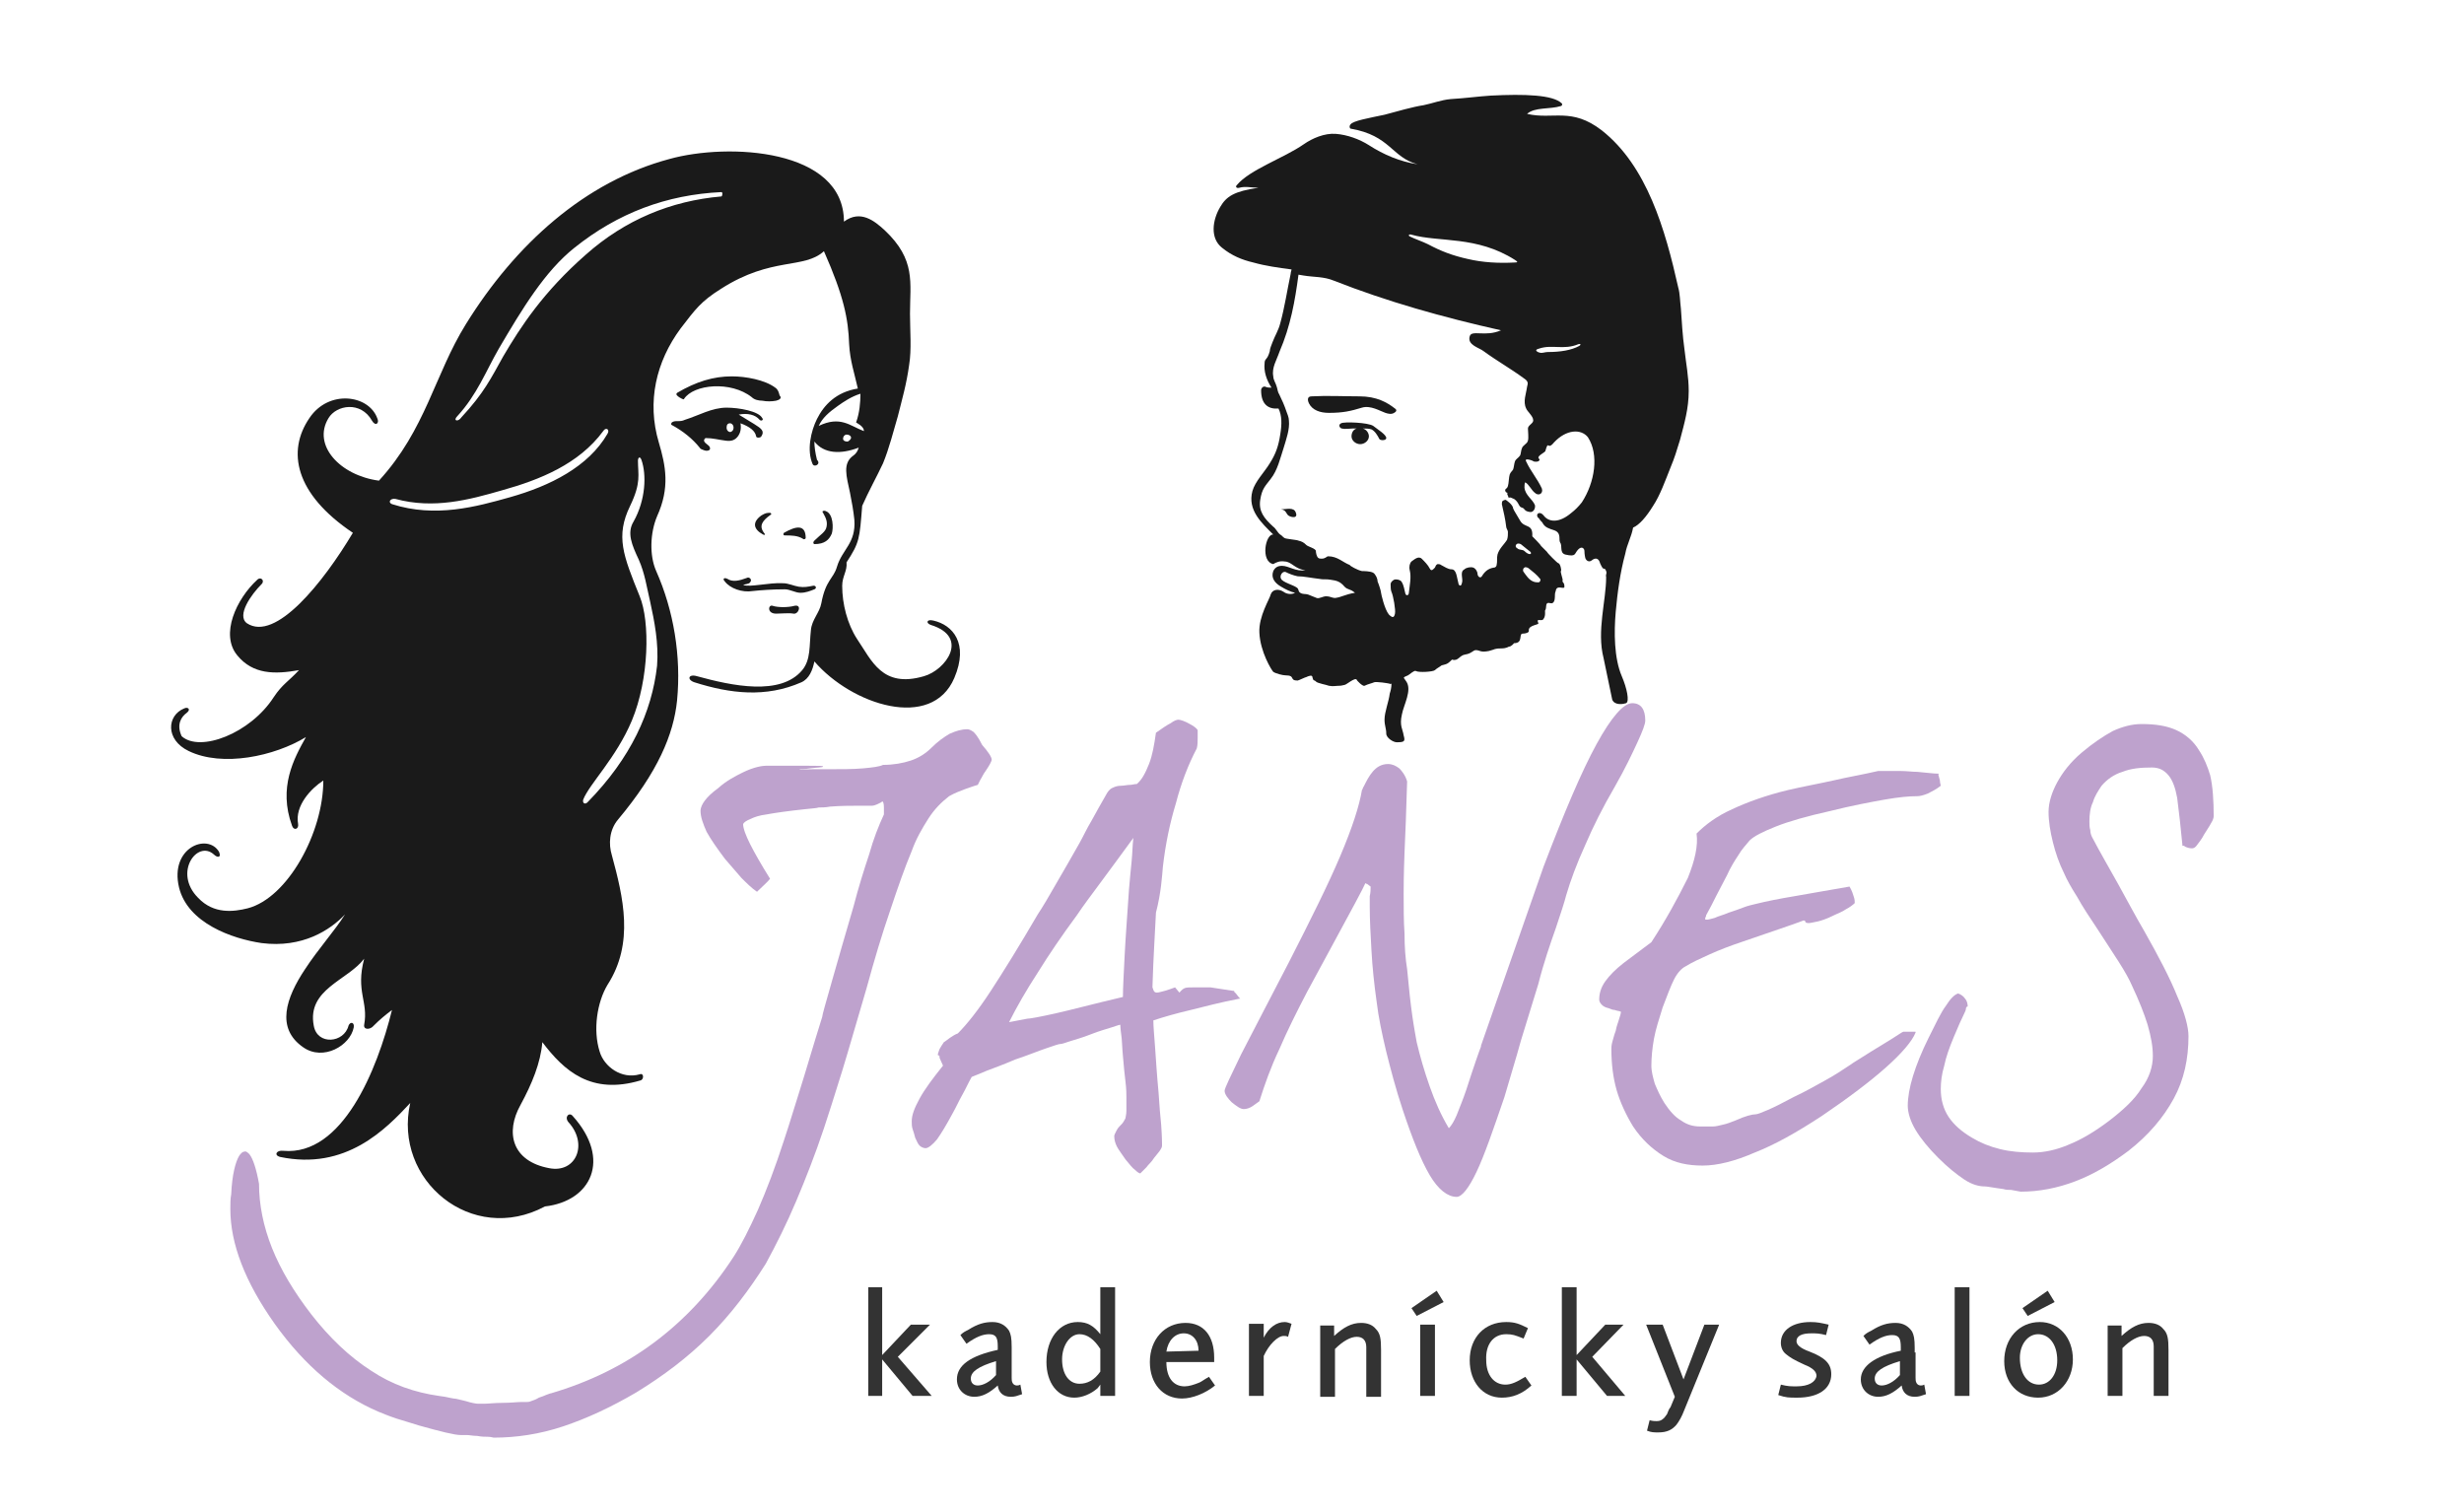 <?xml version="1.0" encoding="utf-8"?>
<!-- Generator: Adobe Illustrator 28.3.0, SVG Export Plug-In . SVG Version: 6.00 Build 0)  -->
<svg version="1.1" id="Vrstva_1" xmlns="http://www.w3.org/2000/svg" xmlns:xlink="http://www.w3.org/1999/xlink" x="0px" y="0px"
	 width="283.5px" height="174px" viewBox="0 0 283.5 174" style="enable-background:new 0 0 283.5 174;" xml:space="preserve">
<style type="text/css">
	.st0{fill:none;}
	.st1{fill:#BEA2CD;}
	.st2{fill:#333333;}
	.st3{fill:#1A1A1A;}
</style>
<g>
	<path class="st0" d="M123.9,105.3c-1.7,2.3-3.2,4.6-4.5,6.6s-2.4,3.9-3.3,5.7l2.1-0.4l0,0l0,0c0.3,0,1.4-0.2,3.2-0.6
		c1.8-0.4,4.4-1.1,7.8-1.9c0-1.2,0.1-2.8,0.2-4.8c0.1-2.1,0.3-4.6,0.5-7.6l0,0c0.1-1.1,0.2-2.2,0.3-3.2s0.1-1.9,0.1-2.7
		c-1.3,1.8-2.5,3.4-3.6,4.9C125.7,102.8,124.7,104.2,123.9,105.3z"/>
	<path class="st0" d="M162.3,27.2c0.6,0.3,1.5,0.7,2.1,0.9c1.6,0.7,2.8,1.3,4.6,1.7c1.7,0.4,3.5,0.5,5.4,0.4c0.4,0,0.2-0.2,0-0.3
		c-4.4-2.8-8.7-2-11.9-2.9C162.1,26.9,162,27.1,162.3,27.2z"/>
	<path class="st0" d="M177.3,40.6c0.3,0,0.5-0.1,0.8-0.1c1.4,0,2.7-0.2,3.6-0.7c0.2-0.1,0.2-0.4-0.1-0.2c-1.7,0.7-3.1,0-4.5,0.5
		C176.3,40.3,177.1,40.6,177.3,40.6z"/>
	<path class="st0" d="M45.1,58c4.9,1.6,9.7,0.3,13.6-0.8c4.6-1.3,9-3.5,11.2-7.3c0.3-0.5-0.2-0.7-0.5-0.3c-2.7,3.9-7.2,5.6-11.6,6.8
		c-3.8,1.1-7.9,2.3-12.3,1C44.9,57.3,44.6,57.8,45.1,58z"/>
	<path class="st0" d="M93.4,92.7C93.4,92.7,93.4,92.7,93.4,92.7L93.4,92.7z"/>
	<path class="st0" d="M147.7,65.6c-0.3-0.2-0.7,0.4-0.5,0.8c0.3,0.4,1.4,0.8,1.8,1c0.3,0.2,0.1,0.4,0.4,0.6c0.3,0.2,0.6,0.1,0.9,0.2
		c0.3,0.1,0.7,0.4,1,0.4c0.4,0.1,0.8-0.2,1.1-0.2s0.6,0.3,1,0.2c0.8-0.1,1.2-0.4,2.3-0.6c-0.6-0.5-0.9-0.2-1.2-0.7
		c-0.5-0.5-0.9-0.7-1.6-0.8c-0.4-0.1-0.8,0-1.3-0.1c-0.9-0.1-1.8-0.3-2.6-0.5C148.7,66.1,148.2,65.8,147.7,65.6z"/>
	<path class="st0" d="M175.4,65.3c-0.1,0.1-0.2,0.4-0.1,0.5c0.3,0.4,0.5,0.9,1.1,1.1c0.2,0.1,0.5,0.1,0.6,0.1s0.2-0.3,0.2-0.4
		c-0.3-0.5-0.8-0.9-1.3-1.2C175.8,65.3,175.5,65.2,175.4,65.3z"/>
	<path class="st0" d="M175.3,63.4c0.5,0.5,0.9,0.4,0.7,0.1c0,0-0.9-0.7-1-0.8c-0.1-0.1-0.4-0.2-0.6-0.1c-0.2,0.2-0.1,0.3,0,0.4
		C174.7,63.3,175.1,63.2,175.3,63.4z"/>
	<path class="st0" d="M111.8,158.5c0,0.5,0.3,0.8,0.8,0.8c0.6,0,1.4-0.4,2.1-1.2v-1.6C112.7,157.1,111.8,157.7,111.8,158.5z"/>
	<path class="st0" d="M136.2,153.4c-1,0-1.8,0.8-2,2.1l3.8-0.1C137.9,154.1,137.3,153.4,136.2,153.4z"/>
	<path class="st0" d="M73.4,64.4c-0.8-1.7-1.3-3.1-0.6-4.4c1.4-2.5,1.6-5.4,0.9-7.1c-0.2-0.5-0.4-0.2-0.4,0.1c0,1.6,0.4,2.5-0.9,5.2
		c-1.7,3.5-0.8,5.7,1.1,10.4c1.2,2.9,1,9.5-0.9,14.3c-1.8,4.3-4.9,7.3-5.6,9.1c-0.2,0.4,0.2,0.6,0.5,0.3c5-5.1,7.5-10.4,8-15.7
		c0.3-2.6-0.3-5.1-0.8-7.4C74.3,67.5,74.2,66,73.4,64.4z"/>
	<path class="st0" d="M53.2,48c2.5-2.8,3.3-4.5,4.8-7c2-3.4,4.6-7.4,9.5-11.7c4.5-3.9,9.7-6.1,15.6-6.7c0.2,0,0.2-0.5,0-0.5
		c-6.3,0.3-12,2.4-16.9,6.4c-3.4,2.7-6.1,7-8.7,11.6c-1.5,2.6-2.6,5.3-4.8,7.8C52.1,48.4,52.7,48.6,53.2,48z"/>
	<path class="st0" d="M234.6,159.4c1.3,0,2.1-1.1,2.1-2.8c0-1.8-0.9-3-2.2-3c-1.2,0-2.1,1.2-2.1,2.8
		C232.4,158.1,233.3,159.4,234.6,159.4z"/>
	<path class="st0" d="M215.7,158.5c0,0.5,0.3,0.8,0.8,0.8c0.6,0,1.4-0.4,2.1-1.2v-1.6C216.7,157.1,215.7,157.7,215.7,158.5z"/>
	<path class="st0" d="M97.5,50c-0.2,0-0.4,0.2-0.4,0.5c0,0.2,0.1,0.3,0.5,0.3c0.1,0,0.2-0.1,0.3-0.2C98.1,50.3,97.8,50,97.5,50z"/>
	<path class="st0" d="M96.4,46.7c-1,0.6-1.7,1.3-2.2,2.3c2.5-1.2,3.6,0,5.2,0.6c0-0.3-0.3-0.5-1-0.9c0.4-1.1,0.6-2.4,0.5-3.3
		C98,45.6,97.1,46.3,96.4,46.7z"/>
	<path class="st0" d="M124.2,153.6c-1.2,0-2,1.2-2,2.9s0.8,2.8,2,2.8c0.9,0,1.7-0.5,2.4-1.4v-2.5
		C125.9,154.2,125.1,153.6,124.2,153.6z"/>
	<path class="st0" d="M84,49.6c0.2,0,0.4-0.2,0.4-0.5s-0.2-0.5-0.4-0.5c-0.2,0-0.4,0.2-0.4,0.5C83.6,49.4,83.7,49.6,84,49.6z"/>
	<path class="st1" d="M199.5,129.2L199.5,129.2L199.5,129.2z"/>
	<path class="st1" d="M179,106.8c0.6-1.8,1-3,1.2-3.8c0.5-1.7,1.2-3.6,2.2-5.8c0.9-2.1,2-4.3,3.4-6.7c1.2-2.1,2-3.8,2.6-5.1
		s0.9-2.1,0.9-2.5c0-1.3-0.5-2-1.5-2s-2.4,1.6-4.1,4.7c-1.7,3.1-3.7,7.8-6.1,14.1l0,0c-1.9,5.4-3.8,10.9-5.7,16.3
		c-0.5,1.4-1,2.9-1.5,4.3l0,0v0.1c-0.2,0.5-0.8,2.2-1.7,5c-0.4,1.2-0.8,2.1-1.1,2.9c-0.3,0.7-0.6,1.2-0.9,1.5
		c-0.9-1.5-1.6-3.1-2.2-4.8c-0.6-1.7-1.1-3.4-1.5-5.1l0,0c-0.1-0.6-0.3-1.6-0.5-3s-0.4-3.2-0.6-5.4c-0.2-1.2-0.3-2.6-0.3-4.1
		c-0.1-1.4-0.1-3-0.1-4.6c0-0.6,0-2.1,0.1-4.7c0.1-2.1,0.2-4.8,0.3-8.2l0,0l0,0c-0.2-0.7-0.6-1.2-0.9-1.5c-0.4-0.3-0.8-0.5-1.3-0.5
		c-1.5,0-2.2,1.4-2.8,2.6c-0.1,0.1-0.1,0.3-0.2,0.4l0,0l0,0c-0.3,1.8-1.1,4.3-2.5,7.6s-3.4,7.3-5.9,12.2c-2.4,4.6-4.2,8.1-5.5,10.6
		c-1.2,2.5-1.9,3.9-1.9,4.2c0,0.4,0.4,0.9,0.8,1.3c0.5,0.4,1,0.8,1.4,0.8c0.3,0,0.7-0.1,1.1-0.4l0,0l0.7-0.5l0,0l0,0
		c0.6-1.9,1.3-3.9,2.3-6c0.9-2.1,2-4.3,3.2-6.6l2.6-4.8c2.5-4.6,3.9-7.2,4.1-7.7c0,0,0.1,0.1,0.2,0.1c0.1,0.1,0.3,0.2,0.4,0.3
		c0,0.3,0,0.7-0.1,1.1c0,0.4,0,0.8,0,1.2c0,1.6,0.1,3.3,0.2,5.1c0.1,1.8,0.3,3.8,0.6,5.9c0.2,1.7,0.6,3.6,1.1,5.7
		c0.5,2,1.1,4.3,1.9,6.7c1.1,3.3,2.1,5.8,3.1,7.5s2.1,2.5,3.1,2.5c0.6,0,1.4-1,2.3-2.9c0.9-1.9,1.9-4.8,3.2-8.6l0,0
		c0.6-2.1,1.3-4.3,1.9-6.5c0.7-2.2,1.3-4.3,2-6.5C177.6,110.8,178.4,108.5,179,106.8z"/>
	<path class="st1" d="M190,108.4c-0.5,0.4-1.1,0.8-1.6,1.2s-1.1,0.8-1.6,1.2c-0.9,0.7-1.6,1.4-2.1,2.1c-0.5,0.7-0.7,1.4-0.7,2.1
		c0,0.2,0.1,0.4,0.3,0.6l0,0c0.2,0.2,0.4,0.3,0.8,0.4c0.2,0.1,0.5,0.2,0.7,0.2c0.2,0.1,0.5,0.1,0.7,0.2c0,0.2-0.1,0.5-0.2,0.8
		c-0.1,0.4-0.3,0.8-0.4,1.4l0,0c-0.2,0.5-0.3,1-0.4,1.3c-0.1,0.4-0.1,0.6-0.1,0.8c0,1.7,0.2,3.3,0.6,4.7s1.1,2.9,1.9,4.2l0,0
		c1,1.5,2.2,2.6,3.5,3.4c1.3,0.8,2.8,1.1,4.5,1.1s3.7-0.5,6-1.5c2.3-0.9,4.8-2.3,7.7-4.2l0,0c3.1-2.1,5.6-4,7.4-5.6
		c1.8-1.6,3-3,3.4-4v-0.1h-0.1H219l0,0l0,0c-0.1,0-0.5,0.3-1.3,0.8l-1.3,0.8c-0.8,0.5-1.5,0.9-2.1,1.3c-0.6,0.4-1,0.6-1.4,0.9l0,0
		c-0.9,0.6-1.8,1.2-2.9,1.8c-1.1,0.6-2.3,1.3-3.6,1.9l0,0c-1.3,0.7-2.3,1.2-3,1.5s-1.2,0.5-1.4,0.5c-0.4,0-1.2,0.2-2.3,0.7
		c-0.5,0.2-1,0.4-1.5,0.5c-0.4,0.1-0.8,0.2-1.1,0.2h-1.5c-0.8,0-1.5-0.2-2.2-0.7c-0.7-0.4-1.3-1.1-1.9-2c-0.5-0.8-0.8-1.5-1.1-2.2
		c-0.2-0.7-0.4-1.4-0.4-2.1c0-0.9,0.1-2,0.3-3.1s0.6-2.3,1-3.6c0.5-1.3,0.9-2.4,1.3-3.2c0.4-0.8,0.9-1.3,1.3-1.5l0,0
		c0.8-0.5,1.7-0.9,2.8-1.4s2.4-1,3.9-1.5l0,0c4.4-1.5,6.7-2.3,6.9-2.4c0.1,0,0.2,0,0.2,0.1s0.1,0.2,0.4,0.2c0.2,0,0.6-0.1,1.1-0.2
		c0.4-0.1,1-0.3,1.6-0.6s1.2-0.5,1.6-0.8c0.4-0.2,0.8-0.5,1-0.7l0,0l0,0c0-0.2,0-0.4-0.1-0.7s-0.2-0.7-0.5-1.2l0,0l0,0
		c-2.4,0.4-4.5,0.8-6.3,1.1s-3.3,0.6-4.5,0.9c-0.4,0.1-0.9,0.2-1.4,0.4s-1.1,0.4-1.7,0.6c-0.7,0.3-1.2,0.4-1.6,0.6
		c-0.4,0.1-0.7,0.2-0.8,0.2c-0.2,0-0.3,0-0.3,0s0,0,0-0.1v-0.1l0,0l0,0c0.1-0.2,0.1-0.2,0.1-0.3c0.4-0.7,0.8-1.5,1.2-2.3
		s0.8-1.5,1.2-2.3l0,0c0.4-0.9,0.9-1.7,1.3-2.3c0.4-0.7,0.9-1.2,1.3-1.7l0,0c0.5-0.5,1.5-1,3-1.6l0,0c1.5-0.6,3.6-1.2,6.3-1.8
		c2.4-0.6,4.5-1,6.2-1.3s2.9-0.4,3.8-0.4c0.3,0,0.7-0.1,1.2-0.3c0.4-0.2,1-0.5,1.5-0.9l0,0l0,0c0-0.1-0.1-0.3-0.1-0.6
		c-0.1-0.3-0.1-0.5-0.2-0.7c0.1,0,0.1-0.1,0-0.1c0,0,0,0-0.1,0l0,0h-0.1c-0.3,0-1.1-0.1-2.2-0.2c-0.6,0-1.2-0.1-2-0.1s-1.6,0-2.5,0
		l0,0l0,0c-1.7,0.4-3.5,0.7-5.2,1.1c-1.8,0.4-3.5,0.7-5.2,1.1l0,0c-2.5,0.6-4.7,1.4-6.4,2.2c-1.8,0.8-3.1,1.8-4.1,2.8l0,0l0,0
		c0.2,1.4-0.2,3.1-1,5.1C193,103.4,191.7,105.8,190,108.4z"/>
	<path class="st1" d="M253,86.3c-0.6-1-1.5-1.8-2.6-2.3s-2.4-0.7-4-0.7c-1.1,0-2.2,0.3-3.3,0.8c-1.1,0.6-2.3,1.4-3.6,2.5
		s-2.2,2.3-2.8,3.4c-0.6,1.1-1,2.3-1,3.4c0,1.1,0.2,2.3,0.5,3.5s0.7,2.4,1.3,3.6c0.3,0.7,0.8,1.6,1.5,2.7c0.6,1.1,1.4,2.3,2.4,3.8
		c0.9,1.4,1.7,2.6,2.4,3.7c0.7,1.1,1.2,2,1.5,2.7c0.8,1.7,1.4,3.2,1.8,4.5c0.4,1.4,0.6,2.5,0.6,3.6c0,1.2-0.4,2.5-1.3,3.7
		c-0.8,1.3-2.1,2.5-3.8,3.8c-1.6,1.2-3.1,2.1-4.6,2.7c-1.4,0.6-2.8,0.9-4.1,0.9s-2.6-0.1-3.8-0.4c-1.2-0.3-2.2-0.7-3.2-1.3l0,0
		c-1.2-0.7-2.1-1.5-2.7-2.4c-0.6-0.9-0.9-2-0.9-3.2c0-0.8,0.1-1.7,0.4-2.7c0.2-1,0.6-2.1,1.1-3.3s0.9-2.1,1.2-2.7
		c0.1-0.2,0.2-0.4,0.2-0.6c0-0.1,0.1-0.1,0.1-0.2l0,0h0.1c0-0.3-0.1-0.7-0.3-0.9c-0.2-0.3-0.5-0.5-0.8-0.6l0,0l0,0
		c-0.4,0.1-0.9,0.6-1.4,1.4c-0.6,0.8-1.2,2.1-2,3.7c-0.8,1.6-1.4,3.1-1.8,4.4c-0.4,1.3-0.6,2.5-0.6,3.4c0,0.8,0.3,1.8,0.9,2.8
		c0.6,1,1.5,2.1,2.6,3.2c1.1,1.1,2.1,1.9,3,2.5s1.7,0.8,2.4,0.8c0.2,0,0.7,0.1,1.4,0.2l0.7,0.1l0,0c0.3,0.1,0.6,0.1,0.9,0.1
		c0.6,0.1,1,0.2,1.1,0.2c2.1,0,4.2-0.4,6.3-1.2s4.1-2,6.1-3.5c2.3-1.8,4-3.8,5.2-6s1.7-4.6,1.7-7.2c0-1-0.4-2.6-1.3-4.6
		c-0.8-2-2.1-4.5-3.8-7.5c-1-1.7-2-3.6-3-5.4c-1-1.8-2-3.5-3-5.4c-0.1-0.2-0.2-0.5-0.2-0.8c-0.1-0.3-0.1-0.7-0.1-1
		c0-0.8,0.1-1.6,0.4-2.2c0.2-0.7,0.6-1.3,1-1.9c0.6-0.7,1.4-1.3,2.4-1.6c1-0.4,2.1-0.5,3.4-0.5c0.8,0,1.4,0.3,1.9,0.9
		c0.5,0.6,0.8,1.5,1,2.6c0.1,0.8,0.2,1.7,0.3,2.5c0.1,1,0.2,1.9,0.3,2.9v0.1h0.1c0.1,0,0.1,0,0.2,0.1c0.2,0.1,0.5,0.2,0.8,0.2
		c0.2,0,0.4-0.1,0.6-0.4c0.2-0.3,0.5-0.6,0.8-1.2c0.3-0.5,0.6-0.9,0.8-1.3c0.2-0.3,0.3-0.6,0.3-0.8c0-1.8-0.1-3.4-0.4-4.7
		C254,88.2,253.6,87.2,253,86.3z"/>
	<path class="st1" d="M133.8,99.7c0.3-2.6,0.8-5,1.5-7.3c0.6-2.3,1.4-4.4,2.4-6.3l0,0l0,0c0.1-0.4,0.1-0.8,0.1-1.2
		c0-0.3,0-0.7,0-0.9l0,0l0,0c-0.1-0.2-0.5-0.5-0.9-0.7c-0.5-0.3-1.1-0.5-1.3-0.5s-0.5,0.1-0.9,0.4c-0.4,0.2-1,0.6-1.7,1.1l0,0l0,0
		c-0.2,1.4-0.4,2.6-0.8,3.6c-0.4,1-0.8,1.8-1.4,2.3c-0.3,0-0.5,0.1-0.8,0.1l0,0c-0.3,0-0.7,0.1-1,0.1c-0.4,0-0.7,0.1-0.9,0.2
		c-0.3,0.1-0.5,0.3-0.7,0.6l0,0l0,0c-0.7,1.2-1.3,2.3-1.8,3.2c-0.6,1-1,1.9-1.4,2.6c-1,1.8-1.9,3.3-2.7,4.7
		c-0.8,1.4-1.5,2.6-2.1,3.5l0,0c-2.1,3.6-3.9,6.5-5.4,8.8s-2.8,3.9-3.8,4.9c-0.3,0.1-0.6,0.3-0.9,0.5s-0.5,0.4-0.7,0.5l0,0l0,0
		c-0.2,0.3-0.4,0.6-0.5,0.8c-0.1,0.3-0.2,0.5-0.2,0.7l0,0l0,0h0.1l0,0c0,0,0,0.1,0.1,0.1c0,0.1,0,0.2,0,0.2c0.1,0.2,0.2,0.5,0.4,0.9
		c-1.2,1.5-2.1,2.7-2.7,3.8s-0.9,1.9-0.9,2.6c0,0.3,0,0.6,0.1,0.9c0.1,0.3,0.2,0.6,0.3,1c0.2,0.4,0.3,0.7,0.5,0.9s0.5,0.3,0.7,0.3
		c0.3,0,0.8-0.4,1.3-1c0.5-0.7,1.1-1.7,1.8-3c0.4-0.7,0.7-1.4,1.1-2.1c0.4-0.7,0.7-1.4,1.1-2.1c0.2-0.1,0.8-0.3,1.7-0.7
		c0.8-0.3,1.9-0.7,3.3-1.3c1.5-0.5,2.7-1,3.6-1.3s1.4-0.5,1.7-0.5c0.1,0,0.4-0.1,1-0.3s1.4-0.4,2.4-0.8l0,0c1-0.4,1.8-0.6,2.4-0.8
		c0.6-0.2,0.9-0.3,1-0.3c0,0,0,0.4,0.1,1.1c0.1,0.6,0.1,1.5,0.2,2.5l0,0c0.1,1.2,0.2,2.2,0.3,3s0.1,1.4,0.1,1.8c0,0.6,0,1.1,0,1.5
		s-0.1,0.7-0.1,0.8s-0.1,0.2-0.2,0.4c-0.1,0.2-0.3,0.4-0.5,0.6l0,0c-0.2,0.2-0.3,0.4-0.4,0.6c-0.1,0.2-0.2,0.4-0.2,0.5
		c0,0.4,0.1,0.8,0.3,1.2s0.6,0.9,1,1.5c0.5,0.6,0.8,1,1.1,1.2c0.3,0.3,0.5,0.4,0.6,0.4l0,0l0,0c0,0,0.3-0.3,0.7-0.7
		c0.2-0.3,0.6-0.6,0.9-1.1l0,0c0.3-0.4,0.6-0.7,0.7-0.9c0.2-0.3,0.2-0.4,0.2-0.6c0-0.1,0-0.9-0.1-2.3c-0.1-0.9-0.2-2.2-0.3-3.7
		c-0.2-2.1-0.3-3.8-0.4-5.2c-0.1-1.4-0.2-2.4-0.2-3.1c1.2-0.4,2.6-0.8,4.3-1.2c1.6-0.4,3.5-0.9,5.6-1.3h0.1l-0.1-0.1
		c-0.2-0.2-0.3-0.4-0.4-0.5c-0.1-0.1-0.2-0.2-0.2-0.2V114h-0.1l-2.6-0.4l0,0l0,0h-1.4l0,0c-0.3,0-0.5,0-0.7,0c-0.8,0-1,0-1.5,0.6
		l-0.5-0.6l0,0l0,0c-0.5,0.2-0.9,0.3-1.2,0.4c-0.4,0.1-0.7,0.2-0.9,0.2c-0.4,0-0.4-0.4-0.5-0.6c0-0.1,0-0.1,0-0.1
		c0.1-3.4,0.3-6.3,0.4-8.5C133.6,102.7,133.7,100.8,133.8,99.7z M130.2,99.1c-0.1,1-0.2,2-0.3,3.2l0,0c-0.2,3-0.4,5.6-0.5,7.6
		c-0.1,2.1-0.2,3.7-0.2,4.8c-3.4,0.8-6,1.5-7.8,1.9s-2.9,0.6-3.2,0.6l0,0l0,0l-2.1,0.4c0.9-1.8,2-3.7,3.3-5.7
		c1.3-2.1,2.8-4.3,4.5-6.6c0.8-1.2,1.8-2.5,2.9-4s2.3-3.1,3.6-4.9C130.3,97.2,130.3,98.1,130.2,99.1z"/>
	<path class="st1" d="M241.8,90.7L241.8,90.7L241.8,90.7z"/>
	<path class="st1" d="M112,84.2L112,84.2c-0.3-0.2-0.5-0.3-0.7-0.3c-0.7,0-1.3,0.2-2,0.5c-0.7,0.4-1.4,0.9-2.1,1.6
		c-0.7,0.7-1.5,1.2-2.4,1.5s-2,0.5-3.2,0.5l0,0l0,0c-0.4,0.2-1.2,0.3-2.3,0.4c-1.1,0.1-2.6,0.1-4.3,0.1c-0.1,0-0.2,0-0.4,0
		c-0.3,0-0.6,0-1.1,0c-1.1,0-1.5,0.1-1.5,0c0,0,0.6,0,1.2-0.1c0.7-0.1,1.5-0.1,1.5-0.2c0-0.1-0.4-0.1-1.6-0.1h-2.6h-2.4
		c-0.3,0-1.3,0.1-2.7,0.8c-0.8,0.4-1.8,0.9-2.8,1.8c-0.7,0.5-1.2,1-1.5,1.4s-0.5,0.8-0.5,1.2c0,0.7,0.3,1.5,0.7,2.4
		c0.5,0.9,1.2,1.9,2.1,3.1c0.7,0.8,1.3,1.5,1.9,2.2c0.6,0.6,1.2,1.2,1.8,1.6l0,0l0,0l0.1-0.1c0.6-0.6,1.1-1,1.4-1.4l0,0l0,0
		c-1-1.6-1.8-3-2.3-4s-0.8-1.8-0.8-2.3c0.1-0.2,0.4-0.4,0.9-0.6c0.4-0.2,1-0.4,1.8-0.5c0.5-0.1,1.2-0.2,1.9-0.3
		c0.7-0.1,1.6-0.2,2.5-0.3c0.8-0.1,1.3-0.1,1.6-0.2c0.3,0,0.8,0,1.3-0.1c1.3-0.1,2.4-0.1,3.2-0.1c0.8,0,1.4,0,1.6,0l0,0l0,0
		c0.4,0,0.9-0.3,1.1-0.4l0.1-0.1c0.1,0,0.2,0.2,0.2,0.7v0.8c-0.6,1.3-1.2,2.8-1.7,4.6c-0.6,1.8-1.2,3.7-1.8,6
		c-1,3.4-1.8,6.2-2.4,8.3c-0.8,2.8-1.2,4.2-1.2,4.4c-1.1,3.5-1.9,6.3-2.6,8.5c-1.1,3.6-1.7,5.4-1.8,5.7c-1,3.1-2,5.7-3,8
		c-1,2.2-1.9,4-2.8,5.4l0,0c-2.6,4-5.7,7.3-9.2,9.9c-3.5,2.6-7.4,4.5-11.8,5.8l0,0c-0.1,0-0.3,0.1-0.6,0.2c-0.2,0.1-0.5,0.2-0.8,0.3
		l0,0c-0.3,0.2-0.6,0.3-0.9,0.4c-0.2,0.1-0.4,0.1-0.5,0.1s-0.3,0-0.6,0c-0.5,0-1.2,0.1-2.2,0.1c-0.9,0-1.6,0.1-2.1,0.1
		c-0.4,0-0.6,0-0.7,0c-0.2,0-0.8-0.1-1.4-0.3l0,0c-0.5-0.1-1.1-0.3-1.4-0.3c-0.1,0-0.5-0.1-1-0.2l-0.7-0.1c-2.8-0.4-5.4-1.3-7.8-2.9
		c-2.5-1.6-4.8-3.8-6.9-6.5c-2-2.6-3.5-5.1-4.5-7.6s-1.5-5-1.5-7.4l0,0l0,0c-0.3-1.7-0.7-2.9-1.1-3.4c-0.2-0.2-0.4-0.4-0.6-0.3
		c-0.2,0-0.4,0.2-0.6,0.5l0,0c-0.4,0.7-0.8,2.1-0.9,4.4l0,0c-0.1,0.5-0.1,1.1-0.1,1.7c0,4,1.7,8.4,5.1,13.2
		c3.5,4.9,7.5,8.2,11.9,10.1l0,0c0.5,0.2,1.2,0.5,2.1,0.8c0.7,0.2,1.6,0.5,2.6,0.8l0,0c2.5,0.7,4.1,1.1,4.8,1.1c0.1,0,0.4,0,0.7,0
		s0.7,0.1,1.2,0.1c0.5,0.1,0.9,0.1,1.2,0.1c0.4,0,0.6,0.1,0.7,0.1c2.6,0,5.3-0.4,8-1.3c2.7-0.9,5.5-2.2,8.4-3.9
		c3.1-1.9,5.9-4,8.4-6.5s4.6-5.3,6.5-8.3l0,0c1.2-2.2,2.4-4.6,3.5-7.2c1.1-2.6,2.2-5.4,3.2-8.4c0.5-1.5,1.2-3.7,2.1-6.6
		c0.8-2.6,1.7-5.8,2.8-9.5c0.9-3.3,1.8-6.3,2.7-8.9c0.9-2.7,1.7-5,2.5-6.9c0.5-1.4,1.2-2.6,1.9-3.7c0.7-1.1,1.5-1.9,2.4-2.6
		c0.7-0.4,1.3-0.6,1.8-0.8c0.6-0.2,1.1-0.4,1.5-0.5l0,0l0,0c0.1-0.2,0.2-0.4,0.3-0.6c0.2-0.3,0.3-0.6,0.6-1c0.2-0.3,0.4-0.6,0.5-0.8
		l0,0c0.1-0.2,0.2-0.4,0.2-0.5c0-0.3-0.4-0.9-1.1-1.7C112.5,84.7,112.2,84.4,112,84.2z M93.4,92.7L93.4,92.7L93.4,92.7z"/>
	<path class="st2" d="M158.9,160.6v-5.3c0-1.3-0.1-1.9-0.6-2.4c-0.4-0.5-1-0.7-1.7-0.7c-1.1,0-2,0.5-3.1,1.5v-1.2h-1.6v8.2h1.7v-5.5
		c0.9-0.9,1.8-1.4,2.5-1.4s1.1,0.4,1.1,1.2c0,0.3,0,0.7,0,1v4.7h1.7V160.6z"/>
	<path class="st2" d="M191.8,162.7c-0.1,0.1-0.2,0.3-0.3,0.4c-0.3,0.3-0.5,0.4-0.9,0.4c-0.2,0-0.4,0-0.8-0.1l-0.3,1.2
		c0.5,0.2,0.8,0.2,1.3,0.2c1,0,1.6-0.3,2.1-0.9c0.3-0.4,0.6-0.9,0.9-1.7l4-9.8h-1.7l-2.4,6.3l-2.4-6.3h-1.9l3.3,8.3l-0.5,1.2
		C192,162.1,191.9,162.5,191.8,162.7z"/>
	<polygon class="st2" points="181.4,156.4 184.9,160.6 187,160.6 183.2,156.1 186.8,152.4 184.7,152.4 181.4,155.9 181.4,148.1 
		179.7,148.1 179.7,160.6 181.4,160.6 	"/>
	<path class="st2" d="M128.3,160.6v-12.5h-1.7v5.4c-0.8-1-1.5-1.4-2.6-1.4c-2.1,0-3.6,1.9-3.6,4.6c0,2.4,1.3,4.1,3.2,4.1
		c0.9,0,1.9-0.4,2.7-1.1l0.3-0.4v1.3L128.3,160.6L128.3,160.6z M126.6,157.8c-0.7,1-1.5,1.4-2.4,1.4c-1.2,0-2-1.1-2-2.8
		c0-1.6,0.9-2.9,2-2.9c0.9,0,1.7,0.6,2.4,1.7V157.8z"/>
	<path class="st2" d="M173.3,153.5c0.7,0,1,0.1,2,0.5l0.5-1.2c-1-0.5-1.5-0.7-2.5-0.7c-2.5,0-4.2,1.8-4.2,4.4c0,2.5,1.5,4.3,3.7,4.3
		c1.2,0,2.3-0.4,3.4-1.4l-0.7-1c-1,0.6-1.6,0.9-2.3,0.9c-1.3,0-2.2-1.1-2.2-2.8C170.9,154.7,171.8,153.5,173.3,153.5z"/>
	<rect x="163.4" y="152.4" class="st2" width="1.7" height="8.2"/>
	<polygon class="st2" points="165.3,148.5 162.4,150.5 163,151.4 166.1,149.8 	"/>
	<path class="st2" d="M143.7,152.4v8.2h1.7V156c0.6-1.3,1.6-2.3,2.3-2.3c0.2,0,0.3,0,0.5,0.1l0.4-1.5c-0.3-0.1-0.5-0.2-0.8-0.2
		c-0.9,0-1.8,0.6-2.4,1.8v-1.6h-1.7V152.4z"/>
	<polygon class="st2" points="235.6,148.5 232.7,150.5 233.3,151.4 236.4,149.8 	"/>
	<path class="st2" d="M242.5,152.4v8.2h1.7v-5.5c0.9-0.9,1.8-1.4,2.5-1.4s1.1,0.4,1.1,1.2c0,0.3,0,0.7,0,1v4.7h1.7v-5.3
		c0-1.3-0.1-1.9-0.6-2.4c-0.4-0.5-1-0.7-1.7-0.7c-1.1,0-2,0.5-3.1,1.5v-1.2h-1.6V152.4z"/>
	<path class="st2" d="M230.6,156.6c0,2.5,1.6,4.2,3.9,4.2c2.3,0,4-1.9,4-4.4s-1.6-4.3-3.8-4.3C232.3,152.1,230.6,154,230.6,156.6z
		 M234.5,153.5c1.3,0,2.2,1.2,2.2,3c0,1.7-0.9,2.8-2.1,2.8c-1.3,0-2.2-1.2-2.2-3.1C232.4,154.7,233.3,153.5,234.5,153.5z"/>
	<polygon class="st2" points="99.9,148.1 99.9,160.6 101.5,160.6 101.5,156.4 105,160.6 107.2,160.6 103.3,156.1 107,152.4 
		104.8,152.4 101.5,155.9 101.5,148.1 	"/>
	<rect x="224.9" y="148.1" class="st2" width="1.7" height="12.5"/>
	<path class="st2" d="M110.1,158.7c0,1.2,0.9,2,2,2c0.9,0,1.7-0.4,2.7-1.3c0.1,0.8,0.6,1.3,1.5,1.3c0.5,0,0.7-0.1,1.3-0.3l-0.2-1.1
		c-0.2,0.1-0.3,0.1-0.4,0.1c-0.2,0-0.4-0.1-0.5-0.3s-0.1-0.4-0.1-0.6V158v-2.5V155c0-1.1-0.1-1.5-0.3-1.9c-0.4-0.6-1-1-1.9-1
		s-1.7,0.2-2.8,0.9c-0.4,0.2-0.6,0.3-0.9,0.6l0.7,1c1.1-0.8,1.9-1.1,2.6-1.1c0.8,0,1,0.4,1,1.4v0.4
		C111.6,156,110.1,157.1,110.1,158.7z M114.6,158.2c-0.7,0.8-1.5,1.2-2.1,1.2c-0.5,0-0.8-0.3-0.8-0.8c0-0.8,0.9-1.4,2.9-2V158.2z"/>
	<path class="st2" d="M139.7,156.2c0-2.5-1.2-4-3.3-4c-2.4,0-4.1,1.9-4.1,4.5c0,2.5,1.5,4.2,3.7,4.2c1.2,0,2.7-0.6,3.8-1.5l-0.7-1
		c-0.7,0.4-0.9,0.6-1.2,0.7c-0.5,0.2-1.1,0.4-1.6,0.4c-1.3,0-2.1-1-2.1-2.8h5.5L139.7,156.2L139.7,156.2z M134.2,155.5
		c0.2-1.3,1-2.1,2-2.1s1.7,0.8,1.7,2L134.2,155.5z"/>
	<path class="st2" d="M220.3,155.6v-0.5c0-1.1-0.1-1.5-0.3-1.9c-0.4-0.6-1-1-1.9-1s-1.7,0.2-2.8,0.9c-0.4,0.2-0.6,0.3-0.9,0.6l0.7,1
		c1.1-0.8,1.9-1.1,2.6-1.1c0.8,0,1,0.4,1,1.4v0.4c-3,0.6-4.6,1.8-4.6,3.3c0,1.2,0.9,2,2,2c0.9,0,1.7-0.4,2.7-1.3
		c0.1,0.8,0.6,1.3,1.5,1.3c0.5,0,0.7-0.1,1.3-0.3l-0.2-1.1c-0.2,0.1-0.3,0.1-0.4,0.1c-0.2,0-0.4-0.1-0.5-0.3s-0.1-0.4-0.1-0.6V158
		v-2.4H220.3z M218.6,158.2c-0.7,0.8-1.5,1.2-2.1,1.2c-0.5,0-0.8-0.3-0.8-0.8c0-0.8,0.9-1.4,2.9-2L218.6,158.2L218.6,158.2z"/>
	<path class="st2" d="M206.7,159.5c-0.7,0-1,0-1.8-0.2l-0.3,1.2c0.9,0.3,1.2,0.3,2.2,0.3c2.4,0,3.9-1,3.9-2.7c0-1.2-0.7-1.9-2.5-2.6
		c-1.1-0.4-1.5-0.8-1.5-1.2c0-0.6,0.6-0.9,1.7-0.9c0.6,0,0.9,0,1.7,0.2l0.3-1.2c-0.9-0.2-1.3-0.3-2.1-0.3c-2,0-3.4,0.9-3.4,2.4
		c0,0.5,0.2,1,0.6,1.3c0.5,0.4,0.8,0.6,2.1,1.2c1,0.4,1.4,0.8,1.4,1.3C208.9,159,208.1,159.5,206.7,159.5z"/>
	<path class="st3" d="M93.7,62.2c-0.2,0.2-0.1,0.4,0,0.4c1.2,0,1.7-0.5,2-1.2c0.2-0.6,0.2-2.3-0.7-2.6c-0.2-0.1-0.5,0-0.3,0.2
		c0.4,0.7,0.5,1.1,0.4,1.6C95,61.2,94.4,61.5,93.7,62.2z"/>
	<path class="st3" d="M91.4,69.7c-0.7,0.2-1.9,0.2-2.5,0c-0.5-0.2-0.7,0.9,0.4,0.9c0.6,0,1.5-0.1,2,0C91.9,70.7,92.3,69.5,91.4,69.7
		z"/>
	<path class="st3" d="M85.5,67.3c0.2-0.1,0.7-0.1,0.8-0.3c0.3-0.3-0.1-0.7-0.4-0.5c-0.8,0.3-1.6,0.5-2.2,0.1c-0.4-0.2-0.6,0-0.3,0.3
		c0.6,0.8,2,1.3,3.2,1.1c0.9-0.1,2.3-0.2,3.7-0.2c0.6,0,1.2,0.4,1.8,0.4c0.6,0,1.1-0.2,1.6-0.4c0.3-0.1,0.2-0.5-0.2-0.4
		c-0.5,0.1-1,0.2-1.6,0.1s-1.2-0.4-1.8-0.4C88.5,67,86.3,67.6,85.5,67.3z"/>
	<path class="st3" d="M92.4,62c0.1,0.1,0.3,0,0.3-0.1c0-1.6-1.1-1.4-2.5-0.6c-0.1,0.1-0.1,0.3,0.1,0.3C91,61.6,91.8,61.6,92.4,62z"
		/>
	<path class="st3" d="M77.3,48.6c-0.1,0.1-0.1,0.3,0,0.3c1.3,0.7,2.4,1.6,3.2,2.6c0.1,0.2,0.3,0.2,0.5,0.3c0.2,0.1,0.7,0.1,0.7-0.2
		c0-0.4-0.6-0.5-0.7-0.9c0-0.1,0.1-0.3,0.2-0.3c0.8,0,1.5,0.2,2.3,0.3c0.7,0.1,1.1-0.1,1.4-0.5s0.4-0.9,0.3-1.5
		c1.1,0.4,1.7,0.9,1.8,1.5c0,0.2,0.5,0.2,0.6,0c0.4-0.6,0-0.9-0.8-1.4c-0.5-0.3-1.3-0.8-1.8-1.1c1-0.2,1.9,0,2.4,0.6
		c0.2,0.2,0.5,0,0.3-0.2c-0.4-0.8-2.7-1.2-4.1-1.2c-1.7,0-3.2,0.9-4.8,1.4C78.2,48.6,77.7,48.3,77.3,48.6z M84,48.7
		c0.2,0,0.4,0.2,0.4,0.5s-0.2,0.5-0.4,0.5c-0.2,0-0.4-0.2-0.4-0.5S83.7,48.7,84,48.7z"/>
	<path class="st3" d="M88.7,59.2c0.1,0,0-0.2-0.1-0.2c-0.3,0-0.5,0-1,0.3c-1.1,0.8-0.9,1.6,0.2,2.2c0.2,0.1,0.3,0,0.1-0.2
		C87.3,60.5,87.7,59.9,88.7,59.2z"/>
	<path class="st3" d="M21.5,82c0.5-0.4,0.1-0.7-0.3-0.5c-2,0.8-2.2,3.6,0.5,4.9c3.9,1.9,9.9,0.6,13.5-1.6c-1.4,2.5-3.2,5.8-1.6,10.2
		c0.2,0.6,0.8,0.4,0.7-0.2c-0.4-2.1,1.5-4.1,2.9-5c0,6-4.1,13.5-8.7,14.7c-1.6,0.4-3.9,0.7-5.7-1.2c-2.9-2.9-0.1-6.7,1.8-5
		c0.4,0.4,0.9,0.4,0.6-0.3c-1.3-2.2-5.7-0.5-4.6,4.1c1,4.1,6.1,5.9,9.5,6.4c4.7,0.6,7.9-1.5,9.6-3.3c-1.2,1.9-3.1,4-4.6,6.3
		c-2.2,3.3-3.4,6.8-0.2,9c2.3,1.6,5.4-0.2,5.8-2.3c0.1-0.6-0.4-0.7-0.6-0.2c-0.5,2-3.6,2.3-4,0c-0.8-4.2,3.9-5.2,5.8-7.7
		c-1,3.8,0.5,4.9,0,7.6c-0.1,0.6,0.7,0.6,1.1,0.1c0.7-0.7,1.3-1.2,2.1-1.8c-1.7,6.9-5.7,16.8-12.5,16.2c-0.8-0.1-1.1,0.5-0.4,0.7
		c7.6,1.6,12.2-3.2,15-6.2c-2,8.9,7.1,16.4,15.5,11.9c5.3-0.6,7.7-5.4,3.2-10.4c-0.4-0.5-1,0.1-0.5,0.7c2.3,2.5,0.9,5.9-2.2,5.3
		c-4.3-0.8-5.1-4.1-3.3-7.3c1.3-2.4,2.3-4.8,2.5-7.2c2.5,3.3,5.6,6.1,11.3,4.4c0.4-0.1,0.4-0.9-0.1-0.7c-2.1,0.6-4.1-0.9-4.6-2.6
		c-0.8-2.5-0.3-5.7,0.9-7.7c3.1-4.8,1.8-10.1,0.5-14.9c-0.4-1.3-0.3-2.9,0.7-4.1c4.6-5.5,6.4-9.8,6.8-13.7
		c0.5-5.1-0.4-10.4-2.4-14.9c-0.8-1.8-0.7-4.4,0.1-6.3c1.5-3.3,1-5.8,0.2-8.5c-1.4-4.7-0.3-9.3,2.5-13.1c1.7-2.2,2.3-3.1,4.7-4.6
		c5.8-3.7,9.5-2.2,11.8-4.3c2.3,5.2,2.8,7.8,2.9,10.7c0.1,1.9,0.6,3.3,1,5.1l0,0c-2.5,0.4-3.9,1.9-4.7,3.5c-0.7,1.4-1.2,3.6-0.5,5.2
		c0.2,0.4,1,0,0.5-0.5c-0.2-0.8-0.3-1.5-0.3-2.1c1.1,1.4,3,1.5,5.1,0.7c-0.1,0.3-0.2,0.6-0.6,0.9c-1.3,0.9-0.8,2.4-0.4,4.3
		c0.2,1,0.4,2.1,0.5,3.1c0.2,2.7-1.4,3.4-2,5.4c-0.4,1.4-1.3,1.5-1.8,4.2c-0.2,1.1-1.1,1.9-1.2,3.1c-0.2,1.8,0,3.4-1,4.6
		c-2.5,3-8.1,1.8-12.1,0.7c-1-0.3-1.2,0.4-0.3,0.7c4.1,1.3,8.2,1.8,12.3,0c0.9-0.4,1.3-1.4,1.5-2.4c4.3,5,13.5,8,16.1,1.9
		c1.7-4-0.2-6.1-2.4-6.6c-0.8-0.2-0.9,0.3-0.3,0.5c4.5,1.4,1.7,5.2-0.8,5.9c-4.8,1.4-6-1.8-7.7-4.3c-1.1-1.7-1.7-4-1.7-6.1
		c0-1.1,0.6-1.7,0.5-2.7c1.5-2.3,1.5-2.7,1.8-6.5c0.7-1.6,1.7-3.4,2.4-4.9c0.7-1.7,1.2-3.7,1.7-5.4c0.5-2,1-3.7,1.3-5.9
		c0.3-1.8,0.1-4,0.1-5.9c0-3.6,0.7-6.2-2.9-9.6c-1.2-1.1-2.8-2.4-4.7-1c0-8.4-13.3-9.1-20.1-7.2c-9.7,2.6-17.7,9.8-23.4,19
		c-3.6,5.8-4.6,12.1-10,18c-4.5-0.6-7.7-4.1-5.8-7.2c0.9-1.5,3.7-2,5,0.3c0.4,0.7,0.9,0.3,0.6-0.3c-1-2.7-5.6-3.3-7.8,0
		c-2.6,3.8-1.7,8.7,5,13.2c-3.4,5.7-8.9,12.6-12.2,10.4c-1.2-0.9,0.5-3.3,1.7-4.5c0.4-0.4-0.1-0.9-0.5-0.5c-2.4,2.2-4.3,6.3-2.3,8.7
		c1.8,2.2,4.3,2.2,7.1,1.7c-1.2,1.3-1.9,1.6-2.9,3.1c-2.7,4.2-8.5,6.4-10.6,4.5C20.3,83.4,20.8,82.5,21.5,82z M97.8,50.6
		c-0.1,0.1-0.2,0.2-0.3,0.2c-0.4,0-0.5-0.2-0.5-0.3c0-0.3,0.2-0.5,0.4-0.5C97.8,50,98.1,50.3,97.8,50.6z M99.4,49.6
		c-1.6-0.6-2.7-1.8-5.2-0.6c0.4-0.9,1.2-1.6,2.2-2.3c0.7-0.5,1.6-1.1,2.6-1.4c0,1-0.1,2.2-0.5,3.3C99.2,49,99.4,49.3,99.4,49.6z
		 M75.6,76.6c-0.6,5.3-3,10.6-8,15.7c-0.3,0.3-0.6,0.1-0.5-0.3c0.7-1.8,3.8-4.8,5.6-9.1c2-4.8,2.1-11.4,0.9-14.3
		c-1.9-4.7-2.8-6.9-1.1-10.4c1.3-2.7,0.9-3.6,0.9-5.2c0-0.3,0.2-0.6,0.4-0.1c0.6,1.7,0.5,4.6-0.9,7.1c-0.8,1.3-0.2,2.7,0.6,4.4
		c0.7,1.6,0.9,3.1,1.3,4.8C75.3,71.5,75.8,74,75.6,76.6z M52.6,47.9c2.3-2.5,3.3-5.2,4.8-7.8c2.7-4.6,5.3-8.9,8.7-11.6
		c5-4,10.6-6.1,16.9-6.4c0.2,0,0.1,0.5,0,0.5c-5.8,0.5-11.1,2.7-15.6,6.7c-4.9,4.3-7.5,8.3-9.5,11.7c-1.4,2.5-2.2,4.2-4.8,7
		C52.7,48.6,52.1,48.4,52.6,47.9z M45.5,57.4c4.4,1.2,8.5,0.1,12.3-1c4.3-1.2,8.8-3,11.6-6.8c0.3-0.5,0.8-0.2,0.5,0.3
		c-2.2,3.8-6.6,6-11.2,7.3c-3.9,1.1-8.6,2.4-13.6,0.8C44.6,57.8,44.9,57.3,45.5,57.4z"/>
	<path class="st3" d="M89.2,44.6c-1.2-0.9-3.4-1.3-5-1.3c-2.1,0-4.1,0.6-6.3,1.9c-0.1,0.1-0.1,0.2,0,0.3c0.2,0.2,0.4,0.3,0.6,0.4
		c0.1,0,0.2,0.1,0.2,0c1.1-1.7,5.4-2.1,7.8-0.2c0.3,0.3,0.8,0.4,1.2,0.4c0.5,0.1,1.1,0.1,1.6,0c0.4-0.1,0.7-0.3,0.4-0.6
		C89.6,45.1,89.5,44.8,89.2,44.6z"/>
	<path class="st3" d="M160,78.5C160,78.5,160,78.4,160,78.5C160,78.5,159.9,78.5,160,78.5z"/>
	<path class="st3" d="M158.7,50.5c0.1,0.2,0.8,0.2,0.8-0.1c0-0.4-1-1-1.5-1.4c-0.6-0.4-3.4-0.5-3.7-0.3c-0.4,0.2-0.1,0.6,0.1,0.6
		c0.4,0.1,0.9,0,1.2,0c0.2,0,0.3,0,0.5,0c-0.4,0.1-0.6,0.5-0.6,0.9c0,0.5,0.5,0.9,1,0.9s1-0.4,1-0.9c0-0.4-0.3-0.8-0.7-0.9
		c0.4,0,0.7,0,1,0.1C158.2,49.6,158.5,50.1,158.7,50.5z"/>
	<path class="st3" d="M140.4,23.8c-0.9,1.5-1.2,3.6,0.2,4.7c1.1,0.9,2.3,1.4,3.6,1.7c1.4,0.4,2.9,0.6,4.4,0.8c0,0.1-0.1,0.3-0.1,0.5
		c-0.4,1.9-0.7,3.9-1.2,5.7c-0.2,0.8-0.6,1.4-0.9,2.2c-0.1,0.3-0.3,0.7-0.3,1c-0.3,1.1-0.6,0.8-0.6,1.4c-0.1,0.9,0.2,1.9,0.8,2.8
		c-0.2,0-0.5,0-0.7-0.1s-0.5,0.1-0.5,0.4c0,1.6,0.8,2.2,2,2.1c0.4,0.8,0.4,1.8,0.2,3c-0.2,1.3-0.5,2.2-1.2,3.3c-0.6,1-1.7,2.1-2,3.2
		c-0.6,2.2,1.1,3.7,2.4,5c-0.9-0.1-1.5,3.1,0,3.4c0.3-0.2,0.8-0.4,1.3-0.3c0.8,0,1.2,0.9,2.4,1c-1.1,0.2-1.9-0.5-2.7-0.5
		c-0.5,0-0.8,0.2-1,0.6c-0.3,0.8,0.2,1.4,0.9,1.8c0.5,0.3,1.1,0.6,1.6,0.7c-0.3,0.2-0.9,0.2-1.3-0.1c-0.6-0.4-1.3-0.3-1.5,0.3
		c-0.1,0.5-1.4,2.5-1.3,4.4c0.1,2.2,1.4,4.3,1.6,4.5c0.3,0.2,1.1,0.4,1.4,0.4c1.2,0,0.4,0.6,1.4,0.6c0.1,0,0.9-0.4,1-0.4
		c0.2-0.1,0.7-0.3,0.7,0c0.1,0.5,0.2,0.3,0.4,0.5c0.1,0.2,1.3,0.4,1.5,0.5c0.6,0.1,0.7,0,1.2,0c0.3,0,0.5-0.1,0.6-0.1
		c0.2,0,1.2-0.9,1.4-0.6c0,0.1,0.7,0.8,0.9,0.7c0.4-0.2,0.9-0.3,1.1-0.4c0.2-0.1,1.7,0.1,1.9,0.2c0,0,0.1-0.1,0.1,0
		c0,0.4-0.1,0.8-0.2,1.1c-0.1,0.9-0.6,2.1-0.6,3c0,0.7,0.2,1,0.2,1.6c0,0.5,0.8,1,1.2,1c0.9,0,1-0.1,0.8-0.8
		c-0.1-0.7-0.5-1.1-0.2-2.4c0.2-1.1,1.2-2.8,0.5-3.8c-0.3-0.5-0.5-0.4,0.2-0.7c0.2-0.1,0.7-0.6,0.9-0.5c0.3,0.2,2,0.1,2.2-0.1
		s0.6-0.4,0.7-0.5c0.1-0.1,0.5-0.1,0.8-0.3c0.3-0.2,0.5-0.5,0.5-0.4c0.7,0.2,0.8-0.5,1.5-0.6s0.9-0.5,1.2-0.5c0.5,0,0.5,0.3,1.5,0.1
		c0.8-0.2,0.6-0.3,1.5-0.3c0.5,0,0.8-0.2,0.8-0.2c0.3,0,0.6-0.4,0.6-0.4c1.1,0,0.5-1.1,1-1.1c0.3,0,0.8-0.1,0.7-0.4
		c0-0.6,1.2-0.6,1.1-0.8c-0.3-0.7,0.4-0.1,0.6-0.5c0.3-0.4,0.1-1,0.2-1c0.2-0.3-0.1-1,0.6-0.8c0.4,0.1,0.5-0.4,0.5-0.7
		c0-0.2,0-0.5,0.1-0.7c0.1-0.8,1-0.1,1-0.5c0-0.6-0.3-0.4-0.2-0.8c0-0.1-0.3-1-0.2-1c0.1-0.1-0.1-0.9-0.3-0.9
		c-0.1,0-1.3-1.2-1.3-1.3c-0.1-0.1-0.7-0.7-0.7-0.7c0-0.1-1-1.1-1-1.1c0.1-1.5-0.9-0.9-1.4-1.8c-0.1-0.2-0.8-1.3-0.8-1.4
		c0-0.4-0.8-1-0.9-1c-0.3,0.1-0.4,0.1-0.4,0.5c0.2,0.9,0.4,1.7,0.5,2.6c0,0.2,0.2,0.4,0.2,0.6c0,0.3,0,0.6-0.1,0.9
		c-0.3,0.5-0.9,1-1.1,1.7c-0.1,0.4,0,0.8-0.1,1.2c0,0.1-0.1,0.3-0.3,0.3c-0.7,0.1-1.1,0.5-1.4,1c-0.2,0.3-0.5,0-0.5-0.3
		c0-0.2-0.2-0.6-0.5-0.7s-0.8,0-1,0.2c-0.6,0.3-0.1,1.1-0.3,1.6c-0.1,0.5-0.4,0.2-0.4,0c-0.2-0.7-0.2-1.6-0.8-1.6
		c-0.4,0-0.8-0.3-1.2-0.5c-0.1-0.1-0.3-0.1-0.4-0.1c-0.2,0.1-0.2,0.2-0.3,0.4c-0.2,0.2-0.4,0.5-0.6,0.1c-0.2-0.4-0.6-0.8-0.9-1.1
		c-0.4-0.4-0.9,0.1-1.2,0.3c-0.2,0.2-0.3,0.6-0.2,1c0.2,0.8,0,1.7-0.1,2.6c0,0.3-0.3,0.4-0.4,0.1c-0.1-0.4-0.2-1-0.4-1.3
		c-0.1-0.3-0.7-0.4-0.9-0.3S160,67,160,67.2s0,0.7,0.1,0.9c0.2,0.4,0.5,2.1,0.4,2.5c-0.1,0.5-0.3,0.5-0.7,0.1
		c-0.5-0.6-0.9-2.4-0.9-2.5c0-0.2-0.3-1.1-0.4-1.3c0-0.4-0.3-0.9-0.5-1c-0.3-0.2-1.2-0.2-1.3-0.2c-0.5-0.1-1.4-0.6-1.4-0.7
		c-0.8-0.3-1.4-1-2.5-1c-0.1,0-0.3,0.2-0.4,0.2c-0.1,0.1-0.6,0.1-0.7,0c-0.2-0.1-0.3-0.6-0.3-0.8c0-0.3-0.9-0.5-1.1-0.7
		c-0.3-0.3-0.5-0.4-0.9-0.5c-0.2-0.1-1.5-0.2-1.6-0.3c-0.2-0.1-0.3-0.3-0.5-0.4c-0.3-0.2-0.5-0.7-0.8-0.9c-1.1-1-1.7-1.8-1.5-3.1
		c0.2-1.3,0.6-1.6,1.2-2.4c0.8-1,1.1-2.4,1.5-3.6c0.3-1,0.7-2.1,0.6-3.1c0-0.4-0.2-0.8-0.3-1.1c-0.2-0.6-0.5-1.3-0.8-1.9
		c-0.2-0.3-0.2-0.6-0.3-0.9c-0.1-0.4-0.4-0.8-0.4-1.2c-0.2-1,0.4-1.9,0.7-2.8c1.3-3,1.8-5.9,2.2-8.9l0.6,0.1
		c1.2,0.2,2.3,0.1,3.5,0.6c6.1,2.4,12.5,4.2,19.2,5.7c-1.8,0.8-3.4-0.1-3.6,0.7c-0.3,1,1.1,1.3,1.6,1.7c1.5,1.1,3.1,2,4.6,3.1
		c0.6,0.4,0.5,0.6,0.4,1c-0.1,0.8-0.5,1.7-0.1,2.5c0.1,0.3,0.8,0.9,0.8,1.3c0.1,0.4-0.6,0.6-0.6,1s0.1,1,0,1.4s-0.6,0.5-0.7,0.9
		c-0.1,0.2-0.1,0.6-0.2,0.8c-0.2,0.3-0.5,0.4-0.6,0.7c-0.1,0.3-0.1,0.6-0.2,0.9c-0.1,0.2-0.3,0.3-0.4,0.6c-0.1,0.3-0.1,1-0.2,1.3
		c-0.1,0.4-0.4,0.3-0.3,0.6c0.1,0.3,0.4,0.1,0.2,0.3l0.2,0.5c0.1-0.2,0.5,0.1,0.6,0.1c0.6,0.4,0.5,0.9,0.9,1s0.2,0.4,0.9,0.5
		c0.4,0.1,0.7-0.4,0.6-0.8c-0.3-0.7-1.1-1.1-1.2-2c0-0.1,0-0.6,0.1-0.6c0.4,0.2,0.7,0.9,1.1,1.2c0.4,0.4,1,0.1,0.8-0.5
		c-0.5-1.1-1.3-2-1.8-3.1c-0.3-0.5,0.8-0.1,0.9,0c0.6,0.1,0.7-0.2,0.6-0.3c-0.4-0.3,0.6-0.7,0.7-0.9c0.4-1.4,0.2,0,1-1
		c1.4-1.5,3.1-1.6,3.9-0.6c1.3,2,0.8,5.2-0.7,7.5c-0.4,0.5-0.8,0.9-1.2,1.2c-1.4,1.2-2.6,1.1-3.2,0.3c-0.5-0.6-1-0.1-0.6,0.3
		c0,0,0.1,0,0.1,0.1c0.2,0.3,0.4,0.4,0.4,0.5c0.3,0.5,0.7,0.6,1.3,0.8c0.9,0.3,0.5,1.1,0.7,1.4c0.3,0.4-0.1,1.2,0.6,1.4
		c1.3,0.3,1-0.1,1.5-0.6c0.4-0.4,0.7-0.1,0.7,0.2c0,0.4,0.1,0.8,0.1,0.8c0.1,0.3,0.4,0.5,0.7,0.3c0.6-0.5,0.9-0.1,1,0.3
		c0.4,0.9,0.4,0.5,0.6,0.7c0.3,0.5,0,0.5,0.1,0.9c0,2.7-1.1,6.2-0.3,9.3l1,4.8c0.3,0.7,1.3,0.5,1.6,0.4c0.4-0.2,0.1-1.7-0.5-3.1
		c-0.9-2.1-0.9-5.1-0.7-7.4c0.2-2.2,0.5-4.5,1.1-6.7c0.2-1.1,0.7-1.9,0.9-3c0.7-0.3,1.5-1.2,2.3-2.5c0.8-1.2,1.4-2.9,2-4.4
		c0.5-1.2,0.7-1.9,1.1-3.2c0.5-1.9,1-3.6,1-5.6c0-1.7-0.3-3.1-0.5-4.9c-0.2-1.4-0.3-3.1-0.4-4.6c-0.1-0.8-0.1-1.7-0.3-2.4
		c-1.5-6.7-3.6-14-8.8-18.1c-3.5-2.7-5.6-1.2-8.6-1.9c0.9-0.8,2.6-0.5,3.9-0.9c0.1,0,0.2-0.2,0.1-0.3c-1-1-4.3-1.1-8.2-0.9
		c-1.5,0.1-2.9,0.3-4.6,0.4c-1.1,0.1-2.1,0.5-3.1,0.7c-1.3,0.2-3,0.7-4.5,1.1c-1.9,0.4-3.6,0.7-3.9,1.1c-0.2,0.2-0.1,0.5,0,0.5
		c4.6,0.8,4.7,3.3,7.7,4.1c-2-0.3-3.9-1.1-5.6-2.2c-1.1-0.7-2.5-1.2-3.8-1.3c-1.3-0.1-2.7,0.5-3.7,1.2c-2.3,1.6-6.2,2.9-7.7,4.7
		c-0.2,0.2,0,0.4,0.3,0.3c0.7-0.2,1.4,0,2.2,0C142,22,141.1,22.6,140.4,23.8z M177.2,66.6c0.1,0.1,0,0.4-0.2,0.4
		c-0.1,0-0.4,0-0.6-0.1c-0.5-0.2-0.8-0.7-1.1-1.1c-0.1-0.1-0.1-0.4,0.1-0.5c0.1-0.1,0.4,0,0.5,0.1C176.4,65.8,176.8,66.1,177.2,66.6
		z M174.5,62.6c0.1-0.1,0.4-0.1,0.6,0.1c0.1,0.1,1,0.8,1,0.8c0.2,0.3-0.2,0.4-0.7-0.1c-0.2-0.2-0.6-0.1-0.8-0.3
		C174.4,63,174.3,62.8,174.5,62.6z M151.8,66.6c0.4,0.1,0.8,0,1.3,0.1c0.7,0.1,1.1,0.2,1.6,0.8c0.4,0.4,0.6,0.2,1.2,0.7
		c-1.2,0.2-1.5,0.5-2.3,0.6c-0.3,0-0.6-0.2-1-0.2s-0.8,0.3-1.1,0.2c-0.3-0.1-0.7-0.3-1-0.4s-0.6,0-0.9-0.2c-0.3-0.2-0.1-0.4-0.4-0.6
		c-0.4-0.3-1.6-0.6-1.8-1c-0.2-0.3,0.1-0.9,0.5-0.8c0.4,0.2,0.9,0.4,1.4,0.5C150,66.3,150.9,66.5,151.8,66.6z M177.1,40.1
		c1.5-0.5,2.8,0.2,4.5-0.5c0.3-0.1,0.3,0.1,0.1,0.2c-0.9,0.5-2.2,0.7-3.6,0.7c-0.3,0-0.5,0.1-0.8,0.1
		C177.1,40.6,176.3,40.3,177.1,40.1z M162.4,27c3.2,0.9,7.5,0.1,11.9,2.9c0.3,0.2,0.4,0.3,0,0.3c-1.9,0.1-3.7,0-5.4-0.4
		c-1.8-0.4-3.1-0.9-4.6-1.7c-0.6-0.3-1.5-0.6-2.1-0.9C162,27.1,162.1,26.9,162.4,27z"/>
	<path class="st3" d="M147.4,58.6L147.4,58.6c0.7,0.1,0.5,0.6,1,0.8s0.9,0.1,0.7-0.4C148.9,58.3,148,58.6,147.4,58.6z"/>
	<path class="st3" d="M160.4,47.5c0.2-0.1,0.4-0.3,0.1-0.5c-0.9-0.7-2.1-1.4-4.1-1.4c-1.8,0-3.7-0.1-5.5,0c-0.6,0-0.4,0.6-0.3,0.8
		c0.4,0.8,1.3,1.1,2.3,1.1c1.6,0,2.5-0.2,3.8-0.6c1-0.3,2.1,0.4,2.7,0.6C159.7,47.6,160.1,47.7,160.4,47.5z"/>
</g>
</svg>
